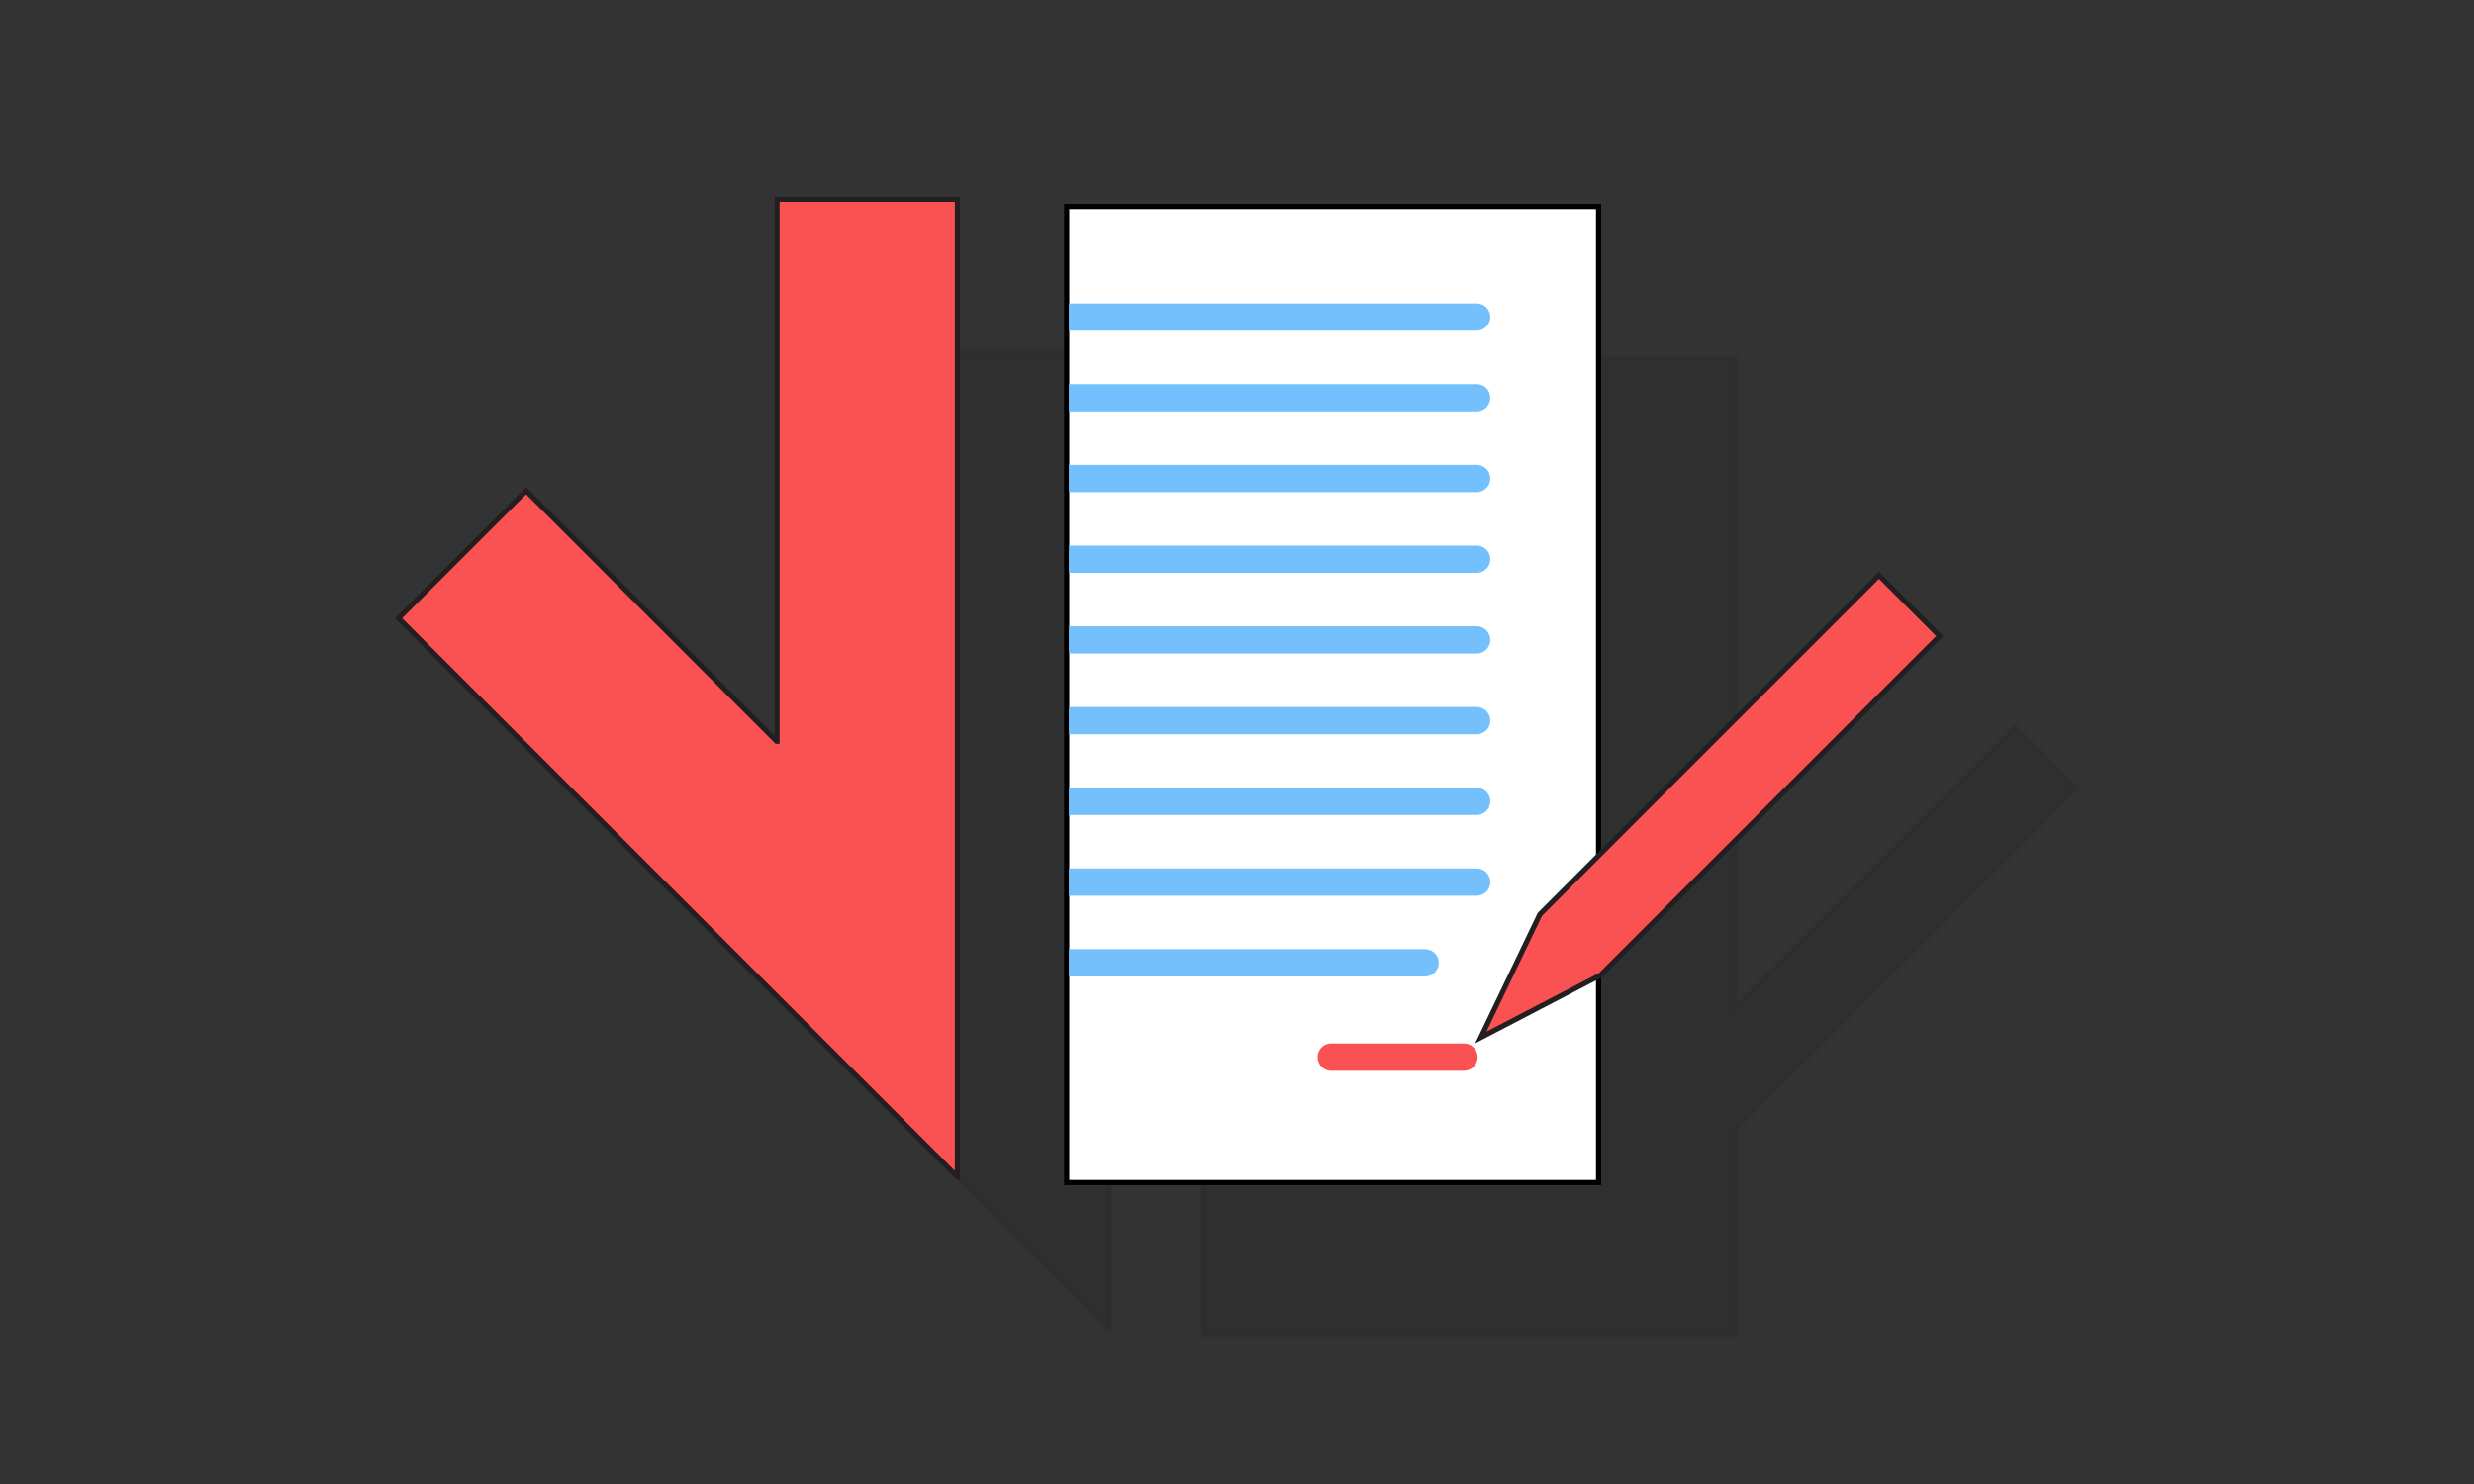 <?xml version="1.0" encoding="UTF-8"?> <svg xmlns="http://www.w3.org/2000/svg" viewBox="0 0 480 288" xml:space="preserve"><rect x="0" y="0" width="480" height="288" fill="#333333" stroke="none"/> <path d="M180.259 173.357h-.065l-48.619-48.62-24.749 24.749 108.281 108.282.152.068V68.169h-35zm222.59-20.419-11.786-11.785-54.409 54.41V69.57H233.462v189.426h103.192v-40.051l.394-.205z" opacity=".15" fill="#231F20" stroke="#231F20" stroke-miterlimit="10"></path> <path fill="#FFF" stroke="#000" stroke-miterlimit="10" d="M206.96 40.067h103.192v189.427H206.96z"></path> <path fill="#74C0FC" d="M207.403 64.171h79.059c.955.01 1.834-.493 2.326-1.313.473-.832.473-1.847 0-2.667-.492-.832-1.371-1.324-2.326-1.314h-79.059v5.294z"></path> <path fill="#FA5252" d="M257.935 202.509c-1.457.206-2.482 1.562-2.268 3.016.205 1.458 1.559 2.483 3.016 2.278h25.322c.943.01 1.836-.483 2.318-1.313.481-.832.481-1.838 0-2.667-.482-.831-1.375-1.325-2.318-1.314h-26.07z"></path> <path fill="#74C0FC" d="M207.403 79.837h79.059c.955.01 1.834-.493 2.326-1.313.473-.832.473-1.847 0-2.667-.492-.832-1.371-1.324-2.326-1.314h-79.059v5.294zm0 15.667h79.059c.955.01 1.834-.493 2.326-1.313.473-.832.473-1.847 0-2.667-.492-.832-1.371-1.324-2.326-1.314h-79.059v5.294zm0 15.667h79.059c.955.01 1.834-.493 2.326-1.313.473-.832.473-1.847 0-2.667-.492-.832-1.371-1.324-2.326-1.314h-79.059v5.294zm0 15.666h79.059c.955.01 1.834-.493 2.326-1.313.473-.832.473-1.847 0-2.667-.492-.832-1.371-1.324-2.326-1.314h-79.059v5.294zm0 15.667h79.059c.955.01 1.834-.492 2.326-1.313.473-.832.473-1.847 0-2.666-.492-.832-1.371-1.324-2.326-1.314h-79.059v5.293zm0 15.667h79.059c.955.01 1.834-.493 2.326-1.313.473-.831.473-1.846 0-2.666-.492-.832-1.371-1.324-2.326-1.314h-79.059v5.293zm0 15.667h79.059c.955.01 1.834-.493 2.326-1.313.473-.831.473-1.847 0-2.667-.492-.831-1.371-1.324-2.326-1.314h-79.059v5.294zm0 15.666h69.059c.955.01 1.834-.492 2.326-1.313.473-.832.473-1.847 0-2.666-.492-.832-1.371-1.324-2.326-1.314h-69.059v5.293z"></path> <path fill="#FA5252" stroke="#231F20" stroke-miterlimit="10" d="m150.692 143.855-48.619-48.62-24.749 24.748 108.281 108.283.152.068V38.667h-35v105.188zm159.854 45.382-23.244 12.114 11.458-23.899 65.802-65.801 11.785 11.785z"></path> </svg> 